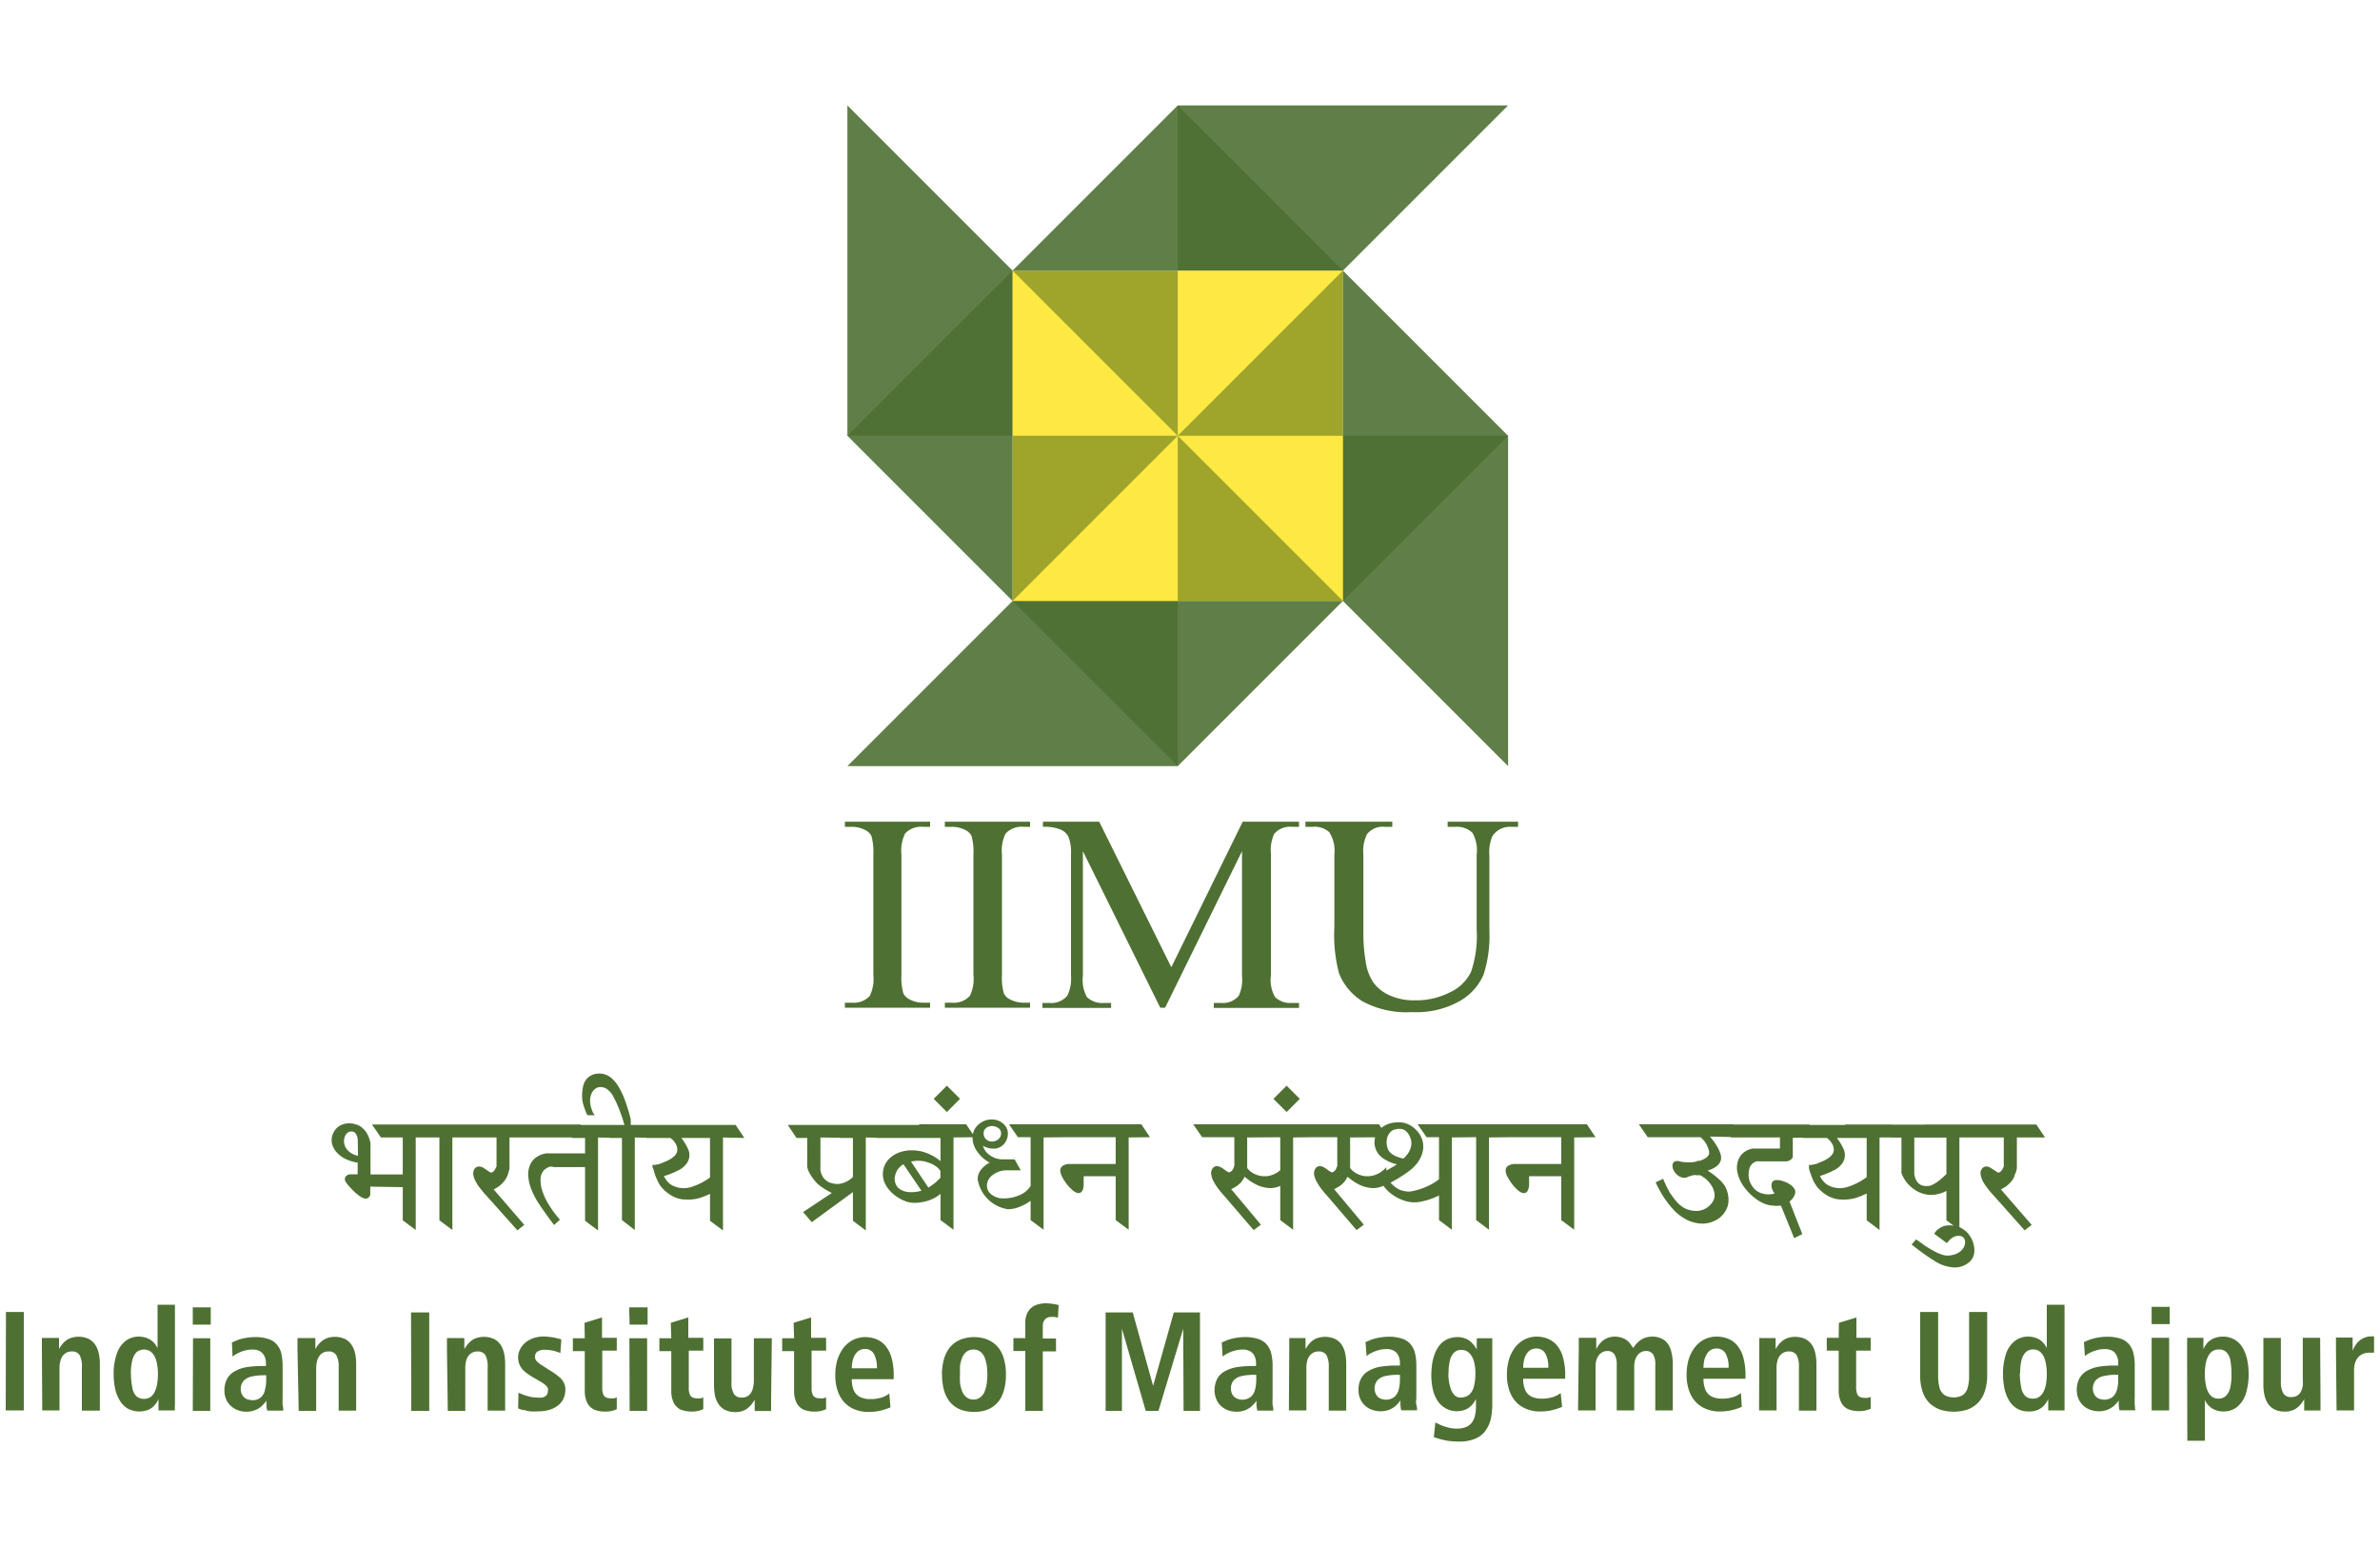 <svg id="Layer_1" data-name="Layer 1" xmlns="http://www.w3.org/2000/svg" width="200" height="130" viewBox="0 0 200 130"><defs><style>.cls-1,.cls-4{fill:#4f7033;}.cls-1,.cls-3{fill-rule:evenodd;}.cls-1{opacity:0.9;}.cls-2{fill:#fedc00;opacity:0.4;}.cls-3{fill:#fee844;}.cls-5{fill:none;stroke:#4f7033;stroke-miterlimit:22.93;stroke-width:0.15px;}</style></defs><polygon class="cls-1" points="112.85 50.5 112.85 22.74 98.97 8.86 98.97 36.62 112.85 50.5"/><polygon class="cls-1" points="85.09 22.74 112.85 22.74 126.73 8.86 98.97 8.86 85.09 22.74"/><polygon class="cls-1" points="85.09 50.5 112.85 50.5 126.73 36.62 98.97 36.62 85.09 50.5"/><polygon class="cls-1" points="85.09 50.5 85.09 22.74 71.21 8.86 71.21 36.62 85.09 50.5"/><polygon class="cls-1" points="71.21 36.62 98.97 36.62 112.85 22.74 85.09 22.74 71.21 36.62"/><polygon class="cls-1" points="71.21 64.38 98.97 64.38 112.85 50.5 85.09 50.5 71.21 64.38"/><polygon class="cls-1" points="98.97 64.38 98.97 36.62 85.09 22.74 85.09 50.5 98.97 64.38"/><polygon class="cls-1" points="126.73 64.38 126.73 36.62 112.85 22.74 112.85 50.5 126.73 64.38"/><rect class="cls-2" x="85.09" y="22.74" width="27.76" height="27.76"/><polygon class="cls-3" points="112.85 22.74 98.97 36.62 98.97 22.74 112.85 22.74"/><polygon class="cls-3" points="98.97 36.62 112.85 50.5 112.85 36.62 98.97 36.62"/><polygon class="cls-3" points="85.09 50.5 98.97 36.62 98.97 50.5 85.09 50.5"/><polygon class="cls-3" points="98.97 36.62 85.09 22.74 85.09 36.62 98.97 36.62"/><path class="cls-4" d="M121.65,69.48v-.43h5.92v.43h-.63a1.75,1.75,0,0,0-1.52.77,3.35,3.35,0,0,0-.26,1.66v6.34a10.65,10.65,0,0,1-.49,3.65,4.69,4.69,0,0,1-2,2.22,7.37,7.37,0,0,1-4,.93,7.8,7.8,0,0,1-4.15-.89,4.85,4.85,0,0,1-2-2.38,12.6,12.6,0,0,1-.39-3.85V71.82a2.86,2.86,0,0,0-.43-1.89,1.81,1.81,0,0,0-1.37-.45h-.63v-.43H117v.43h-.64a1.69,1.69,0,0,0-1.48.61,3.2,3.2,0,0,0-.31,1.73v6.81a14,14,0,0,0,.18,2.09,4.31,4.31,0,0,0,.65,1.83,3.37,3.37,0,0,0,1.35,1.08,4.87,4.87,0,0,0,2.16.43,6.23,6.23,0,0,0,2.93-.67,3.64,3.64,0,0,0,1.77-1.71,9.22,9.22,0,0,0,.48-3.53V71.82a3,3,0,0,0-.35-1.83,1.88,1.88,0,0,0-1.43-.51ZM97.5,84.68,91,71.53V82a2.94,2.94,0,0,0,.34,1.79,1.86,1.86,0,0,0,1.44.49h.59v.42H87.6v-.42h.58a1.74,1.74,0,0,0,1.51-.61A3.25,3.25,0,0,0,90,82V71.76a3.47,3.47,0,0,0-.24-1.5,1.37,1.37,0,0,0-.64-.55,3.58,3.58,0,0,0-1.48-.23v-.43h4.73l6.06,12.23,6-12.23h4.73v.43h-.58a1.75,1.75,0,0,0-1.51.6,3.32,3.32,0,0,0-.27,1.68V82a2.85,2.85,0,0,0,.35,1.79,1.85,1.85,0,0,0,1.43.49h.58v.42H102v-.42h.6a1.71,1.71,0,0,0,1.5-.61,3.25,3.25,0,0,0,.27-1.67V71.53L97.91,84.68Zm-10.94-.42v.42H79.4v-.42H80a1.83,1.83,0,0,0,1.5-.57,3.25,3.25,0,0,0,.3-1.77V71.82a4.78,4.78,0,0,0-.16-1.57,1.08,1.08,0,0,0-.5-.49A2.4,2.4,0,0,0,80,69.48H79.4v-.43h7.16v.43H86a1.83,1.83,0,0,0-1.49.56,3.18,3.18,0,0,0-.31,1.78v10.1a4.7,4.7,0,0,0,.16,1.56,1.07,1.07,0,0,0,.51.5,2.49,2.49,0,0,0,1.13.28Zm-8.4,0v.42H71v-.42h.59a1.83,1.83,0,0,0,1.5-.57,3.25,3.25,0,0,0,.3-1.77V71.82a5.08,5.08,0,0,0-.16-1.57,1.1,1.1,0,0,0-.51-.49,2.39,2.39,0,0,0-1.13-.28H71v-.43h7.16v.43h-.61a1.85,1.85,0,0,0-1.49.56,3.27,3.27,0,0,0-.31,1.78v10.1a5,5,0,0,0,.16,1.56,1.15,1.15,0,0,0,.52.5,2.44,2.44,0,0,0,1.12.28Z"/><path class="cls-4" d="M83.35,96a.88.88,0,0,0,.61-.22.72.72,0,0,0,.24-.55.6.6,0,0,0-.24-.48,1,1,0,0,0-.61-.2.83.83,0,0,0-.55.2.61.61,0,0,0-.22.48.74.74,0,0,0,.22.55A.75.75,0,0,0,83.35,96Zm3.36,4.73a3.82,3.82,0,0,1-1,.59,2.57,2.57,0,0,1-1,.22,2.95,2.95,0,0,1-2.48-2.47,1.23,1.23,0,0,1,.3-.77,2.1,2.1,0,0,1,.81-.6,2.83,2.83,0,0,1-1.12-.92,2,2,0,0,1-.42-1.21,1.35,1.35,0,0,1,.46-1,1.53,1.53,0,0,1,1.08-.42,1.31,1.31,0,0,1,.9.32,1,1,0,0,1,.38.78,1.23,1.23,0,0,1-.32.85,1.05,1.05,0,0,1-.79.35,1.69,1.69,0,0,1-.56-.09,1.46,1.46,0,0,1-.46-.25,1.46,1.46,0,0,0,.61,1,1.88,1.88,0,0,0,1.18.39h.94l.43.77h-1a2,2,0,0,0-1.26.4,1.18,1.18,0,0,0-.53,1,1,1,0,0,0,.43.78,1.6,1.6,0,0,0,1,.33,3.37,3.37,0,0,0,1.46-.3,2.06,2.06,0,0,0,.88-.72Zm85-5.22-.63-.94h-6l.63.94h2.75v2.4l0,.1c0,.06-.05.13-.09.22a1,1,0,0,1-.17.24.43.43,0,0,1-.23.14.33.33,0,0,1-.21-.07l-.27-.18-.3-.19a.66.66,0,0,0-.3-.07.34.34,0,0,0-.27.15.55.55,0,0,0-.1.47,1.89,1.89,0,0,0,.2.56,4.1,4.1,0,0,0,.36.53c.12.17.24.3.33.41l.15.16,2.59,2.91.47-.37-2.6-3,.17-.08a2.3,2.3,0,0,0,.39-.24,2.61,2.61,0,0,0,.44-.44,1.86,1.86,0,0,0,.19-.34c0-.12.09-.24.13-.36s.05-.21.07-.28a1.13,1.13,0,0,1,0-.12V95.51ZM165.44,106a1.14,1.14,0,0,0,.36-.58,1.63,1.63,0,0,0,0-.73,2.07,2.07,0,0,0-.29-.73,1.86,1.86,0,0,0-.56-.59,1.57,1.57,0,0,0-.78-.29,1.76,1.76,0,0,0-.71,0,1.47,1.47,0,0,0-.47.22,1.36,1.36,0,0,0-.27.24l-.08.12.95.7.1-.11a1.45,1.45,0,0,1,.25-.24,1,1,0,0,1,.39-.2.9.9,0,0,1,.49,0,.53.53,0,0,1,.3.23.68.68,0,0,1,.09.4,1,1,0,0,1-.15.46,1.23,1.23,0,0,1-.41.41,1.76,1.76,0,0,1-.7.25,1.52,1.52,0,0,1-.56,0,3.16,3.16,0,0,1-.59-.2c-.2-.1-.41-.21-.63-.34l-.38-.23c-.12-.09-.25-.17-.36-.26l-.28-.2-.12-.08-.28.32.22.18.63.47c.27.2.6.42,1,.67a3.25,3.25,0,0,0,1.56.54A1.79,1.79,0,0,0,165.44,106Zm.87-10.49-.63-.94h-3.79l.65.94h1.1v7l.94.7V95.51Zm-2.6,4.4v-1.3l-.11.12-.29.27a4.94,4.94,0,0,1-.41.34,3.14,3.14,0,0,1-.46.28,1,1,0,0,1-.46.12,1.24,1.24,0,0,1-.58-.09,1.07,1.07,0,0,1-.36-.3,1.31,1.31,0,0,1-.18-.38,1.71,1.71,0,0,1-.07-.32c0-.08,0-.13,0-.13v-3h2.8l-.65-.94h-4.61l.64.94h.89v2.88a.55.55,0,0,0,0,.15,2.26,2.26,0,0,0,.17.38,2.72,2.72,0,0,0,.34.49,2.91,2.91,0,0,0,.55.48,2.56,2.56,0,0,0,.78.36,2.33,2.33,0,0,0,.77.07,3.32,3.32,0,0,0,.63-.13,3.81,3.81,0,0,0,.43-.19Zm-4.11-4.4-.63-.94h-3.78l.65.94h1.1v7l.93.7V95.51ZM157,100.16V98.92l-.13.09-.33.22c-.12.08-.25.15-.36.21a6.1,6.1,0,0,1-.82.35,2.36,2.36,0,0,1-.78.13,2.19,2.19,0,0,1-.84-.18,1.38,1.38,0,0,1-.42-.27,2.14,2.14,0,0,1-.29-.33,2,2,0,0,1-.15-.28l-.06-.12.13,0,.33-.11.44-.18.47-.23a1.8,1.8,0,0,0,.51-.44,1.13,1.13,0,0,0,.25-.57,1.17,1.17,0,0,0-.13-.69,4.09,4.09,0,0,0-.25-.46,3.56,3.56,0,0,0-.25-.36l-.11-.15h2.61l-.61-.94H150.9l.65.94h2l.1.08a2.06,2.06,0,0,1,.21.21,1.66,1.66,0,0,1,.22.34,1.18,1.18,0,0,1,.1.43.73.73,0,0,1-.15.44,1.18,1.18,0,0,1-.36.34,2.46,2.46,0,0,1-.45.25l-.43.18a1.23,1.23,0,0,1-.29.09l-.28.06h-.13s0,.08,0,.21a3.52,3.52,0,0,0,.15.47,3.66,3.66,0,0,0,.24.59,2.9,2.9,0,0,0,.33.52,3.58,3.58,0,0,0,.76.63,2.58,2.58,0,0,0,.84.31,3.88,3.88,0,0,0,1,0,2.55,2.55,0,0,0,.52-.11,5.19,5.19,0,0,0,.52-.19l.38-.17A.65.65,0,0,0,157,100.16Zm-4.36-4.65-.63-.94h-7.13l.63.94h4.14v1.08h-2.2l-.14,0a2.54,2.54,0,0,0-.36.1,1.61,1.61,0,0,0-.41.25,1.37,1.37,0,0,0-.35.46,1.81,1.81,0,0,0-.12,1.08,3,3,0,0,0,.48,1.12,4.45,4.45,0,0,0,.94,1,3.35,3.35,0,0,0,.85.5,2.28,2.28,0,0,0,.71.14,1.65,1.65,0,0,0,.48,0l.18,0,1.1,2.7.55-.27-1.09-2.78.09,0a1.12,1.12,0,0,0,.19-.19.9.9,0,0,0,.2-.35.48.48,0,0,0,0-.37,1.11,1.11,0,0,0-.29-.33,2.17,2.17,0,0,0-.45-.25,2.1,2.1,0,0,0-.47-.14,1,1,0,0,0-.39,0,.26.26,0,0,0-.19.2.77.77,0,0,0,0,.34,1.1,1.1,0,0,0,.12.29l.14.2.06.07-.11,0-.31.07a2.52,2.52,0,0,1-.47,0,2,2,0,0,1-.58-.16,1.41,1.41,0,0,1-.44-.32,2,2,0,0,1-.37-.56,1.77,1.77,0,0,1-.13-.74A1.7,1.7,0,0,1,147,98a1.16,1.16,0,0,1,.28-.33,1.3,1.3,0,0,1,.32-.15,1,1,0,0,1,.27,0H150s0,0,.13,0a.56.56,0,0,0,.28-.11.47.47,0,0,0,.17-.18.42.42,0,0,0,0-.09v-1.6Zm-118.58,0-.65-.94H31.4l.65.94Zm0,4.18v-.92h-3V96.25a.69.69,0,0,0,0-.15,1.57,1.57,0,0,0-.09-.36,2,2,0,0,0-.2-.46,1.54,1.54,0,0,0-.35-.42,1.15,1.15,0,0,0-.53-.3,1.75,1.75,0,0,0-.8-.07,1.46,1.46,0,0,0-.6.24,1.33,1.33,0,0,0-.38.44,1.3,1.3,0,0,0-.16.54,1.24,1.24,0,0,0,.07.54,1.75,1.75,0,0,0,.4.61,2.27,2.27,0,0,0,.54.41,3.16,3.16,0,0,0,.56.23,3,3,0,0,0,.43.11l.18,0v1.15h-.65l-.1,0a.6.6,0,0,0-.19.08.31.31,0,0,0-.13.17.41.41,0,0,0,.08.31,3.81,3.81,0,0,0,.28.35c.13.14.27.29.43.44a3.73,3.73,0,0,0,.47.38,1,1,0,0,0,.4.16.29.29,0,0,0,.21-.08.45.45,0,0,0,.11-.17c0-.07,0-.13,0-.18v-.58ZM30.16,97.2l-.13,0-.3-.1a2,2,0,0,1-.37-.21A1.51,1.51,0,0,1,29,96.5a1.19,1.19,0,0,1-.16-.48,1.1,1.1,0,0,1,.05-.48.81.81,0,0,1,.22-.37.57.57,0,0,1,.38-.16.5.5,0,0,1,.46.2,1.15,1.15,0,0,1,.19.7Zm6.43-1.69L36,94.57H32.17l.65.94h1.1v7l.94.7V95.51Zm3.1,0-.63-.94H35.27l.65.94H37v7l.94.7V95.51Zm5.35,0-.63-.94h-6l.63.94h2.76v2.4l0,.1c0,.06-.06.13-.1.22a.78.78,0,0,1-.16.24.46.46,0,0,1-.23.14.33.33,0,0,1-.21-.07,2.11,2.11,0,0,1-.27-.18l-.3-.19a.72.72,0,0,0-.3-.07.38.38,0,0,0-.28.15.63.63,0,0,0-.1.47,1.68,1.68,0,0,0,.21.56,3.24,3.24,0,0,0,.35.53l.33.41.15.16,2.6,2.91.46-.37-2.59-3,.17-.08a2.3,2.3,0,0,0,.39-.24,2.57,2.57,0,0,0,.43-.44,1.9,1.9,0,0,0,.2-.34,2.53,2.53,0,0,0,.12-.36,1.41,1.41,0,0,0,.07-.28l0-.12V95.51Zm4.38,0-.67-.94H43.24l.65.94ZM49.35,98V97H46.26a3.06,3.06,0,0,0-.36,0,1.75,1.75,0,0,0-.47.13,1.87,1.87,0,0,0-.46.29,1.38,1.38,0,0,0-.36.51,1.92,1.92,0,0,0-.15.77,3.57,3.57,0,0,0,.26,1.21,6.21,6.21,0,0,0,.7,1.31c.1.16.22.33.35.51l.37.52.3.41a1.42,1.42,0,0,1,.13.17l.38-.34-.15-.18a6.86,6.86,0,0,1-.43-.56,8.53,8.53,0,0,1-.53-.85,5.34,5.34,0,0,1-.36-.87,3,3,0,0,1-.13-.86,1.33,1.33,0,0,1,.14-.65.93.93,0,0,1,.35-.38,1.38,1.38,0,0,1,.41-.19L46.6,98h2.75Zm2.56-2.45-.64-.94H47.49l.65.94h1.1v7l.94.7V95.51Zm3.09,0-.63-.94H52.93l0-.13c0-.09,0-.2,0-.34s-.07-.31-.11-.48a5.52,5.52,0,0,0-.16-.54c-.08-.28-.18-.55-.29-.84a7.07,7.07,0,0,0-.4-.83,3.17,3.17,0,0,0-.54-.71,1.52,1.52,0,0,0-.61-.38,1.49,1.49,0,0,0-.66-.06,1.28,1.28,0,0,0-.58.22,1.14,1.14,0,0,0-.4.47,2.15,2.15,0,0,0-.17.74,3.27,3.27,0,0,0,0,.71,3.83,3.83,0,0,0,.16.61c.06.18.12.33.16.43a1.78,1.78,0,0,0,.08.16h.42a.65.65,0,0,1-.09-.16,3,3,0,0,1-.15-.43,2.16,2.16,0,0,1-.08-.59,1.66,1.66,0,0,1,.15-.64,1.08,1.08,0,0,1,.4-.44.78.78,0,0,1,.5-.1,1,1,0,0,1,.52.2,1.87,1.87,0,0,1,.44.48,8.53,8.53,0,0,1,.45.91c.13.3.24.59.33.85s.15.48.2.64.07.25.07.25H50.66l.63.94h1.05v6.94l.93.72V95.51Zm4.85,4.65V98.92l-.14.09-.32.22-.37.21a5.6,5.6,0,0,1-.82.35,2.36,2.36,0,0,1-.78.13,2.18,2.18,0,0,1-.83-.18,1.43,1.43,0,0,1-.43-.27,2,2,0,0,1-.28-.33c-.07-.11-.12-.21-.16-.28l0-.12.13,0,.32-.11.45-.18.47-.23a1.8,1.8,0,0,0,.51-.44,1.13,1.13,0,0,0,.25-.57,1.17,1.17,0,0,0-.13-.69,4.09,4.09,0,0,0-.25-.46c-.1-.15-.18-.27-.25-.36l-.11-.15h2.61l-.61-.94H53.71l.65.94h2l.1.08a1.39,1.39,0,0,1,.22.21,2.22,2.22,0,0,1,.22.34,1,1,0,0,1,.09.43.72.72,0,0,1-.14.44,1.46,1.46,0,0,1-.36.34,2.85,2.85,0,0,1-.45.25l-.43.18a1.4,1.4,0,0,1-.29.09l-.28.06h-.14s0,.08.06.21.08.29.14.47a5,5,0,0,0,.25.59,2.1,2.1,0,0,0,.33.52,3.35,3.35,0,0,0,.76.63,2.5,2.5,0,0,0,.84.31,3.88,3.88,0,0,0,1,0,2.69,2.69,0,0,0,.52-.11c.18-.06.35-.12.51-.19l.39-.17Zm2.56-4.65-.63-.94H58l.64.94h1.1v7l.94.7V95.51Zm9.44,0-.63-.94H66.34l.63.94h.94v2.43a1.11,1.11,0,0,0,.14.48,3.36,3.36,0,0,0,.32.51,2.89,2.89,0,0,0,.31.38,2.44,2.44,0,0,0,.43.35,4.54,4.54,0,0,0,.44.28l.36.19.14.07-2.45,1.63.63.73,3.6-2.63V98.84l-.09.1a2.19,2.19,0,0,1-.26.23,2.1,2.1,0,0,1-.42.24,1.79,1.79,0,0,1-.54.15,1.76,1.76,0,0,1-.67-.07,1.16,1.16,0,0,1-.54-.29,1.15,1.15,0,0,1-.31-.42,1.9,1.9,0,0,1-.13-.43,2.6,2.6,0,0,1,0-.35V95.51Zm2.52,0-.63-.94H70l.65.94h1.1v7l.93.7V95.51Zm5.07,0-.65-.94H73.08l.63.94ZM79.26,100V97.87l-.13-.13-.36-.28a4.09,4.09,0,0,0-1.28-.61,3.32,3.32,0,0,0-.86-.11,2.75,2.75,0,0,0-.86.12,2.06,2.06,0,0,0-.73.35,1.84,1.84,0,0,0-.54.57,1.74,1.74,0,0,0-.23.78,1.68,1.68,0,0,0,.14.8,2.31,2.31,0,0,0,.46.69,3.18,3.18,0,0,0,.67.54,3.27,3.27,0,0,0,.74.34A2.27,2.27,0,0,0,77,101a4.17,4.17,0,0,0,1.05-.2,3.49,3.49,0,0,0,.7-.35,3.1,3.1,0,0,0,.39-.33Zm-.16-1-.09.1-.21.2a2.25,2.25,0,0,1-.24.21l-.26.19a1.52,1.52,0,0,1-.21.14l-.09.07-1.59-2.38.18,0a2.48,2.48,0,0,1,.48-.06,2.52,2.52,0,0,1,.69.07,3.62,3.62,0,0,1,.64.23,2.64,2.64,0,0,1,.41.27,2.16,2.16,0,0,1,.22.23,1,1,0,0,1,.07.1Zm-1.55,1.1-.19.06a3.47,3.47,0,0,1-.47.08,2.46,2.46,0,0,1-.61,0,1.56,1.56,0,0,1-.67-.23,1,1,0,0,1-.39-.44,1.17,1.17,0,0,1-.11-.56,1.56,1.56,0,0,1,.17-.61,1.24,1.24,0,0,1,.25-.35,1.66,1.66,0,0,1,.27-.23l.14-.09Zm4.23-4.61-.63-.94H77.37l.64.94h1.1v7l.94.7V95.51Zm-1.21-3.15-1-1-1,1,1,1Zm8.78,3.15-.63-.94H84.93l.65.94h1.1v7l.94.7V95.51Zm4.77,0-.66-.94H88.05l.63.94Zm-.21,3.28v-.88h-4a.9.9,0,0,0-.56.14.42.42,0,0,0-.18.34,1.41,1.41,0,0,0,.15.49,4.29,4.29,0,0,0,.37.58,3.63,3.63,0,0,0,.46.49,1,1,0,0,0,.41.25.3.3,0,0,0,.33-.16,1.17,1.17,0,0,0,.1-.55v-.7Zm2.59-3.28-.63-.94H92.09l.65.94h1.09v7l.94.7V95.51Zm11.3,0-.61-.94h-6.78l.65.94h2.74v2.14a2.11,2.11,0,0,1,0,.32,1.26,1.26,0,0,1-.15.38.62.62,0,0,1-.33.26.3.3,0,0,1-.2-.06,2.79,2.79,0,0,1-.28-.19,2.7,2.7,0,0,0-.31-.2.66.66,0,0,0-.32-.07.4.4,0,0,0-.27.19.61.61,0,0,0-.07.48,1.68,1.68,0,0,0,.21.56,5,5,0,0,0,.35.54c.12.16.23.29.32.4l.14.15,2.47,2.88.49-.37-2.51-3,.14-.06a2.91,2.91,0,0,0,.32-.18,2.12,2.12,0,0,0,.39-.31,1.86,1.86,0,0,0,.21-.28c.06-.1.1-.18.13-.24s0-.1,0-.11,0,0,.13.13l.37.29a4.61,4.61,0,0,0,.56.33,2.56,2.56,0,0,0,.69.24,2.21,2.21,0,0,0,.61.05,1.94,1.94,0,0,0,.47-.1,1.47,1.47,0,0,0,.3-.13c.08,0,.11-.06.11-.07V98.27l-.1.1-.29.22a2.83,2.83,0,0,1-.46.22,2.21,2.21,0,0,1-.61.11,2.1,2.1,0,0,1-.7-.11,1.8,1.8,0,0,1-.5-.26,1.54,1.54,0,0,1-.29-.26l-.09-.11V95.51Zm2.52,0-.63-.94h-3.78l.65.94h1.1v7l.93.7V95.51Zm-1.2-3.15-1-1-1,1,1,1Zm7.33,3.15-.61-.94h-6.78l.65.94h2.74v2.14a2.11,2.11,0,0,1,0,.32,1.26,1.26,0,0,1-.15.38.62.62,0,0,1-.33.26.3.3,0,0,1-.2-.06,2.79,2.79,0,0,1-.28-.19,2.7,2.7,0,0,0-.31-.2.66.66,0,0,0-.32-.07.4.4,0,0,0-.27.19.65.65,0,0,0-.08.48,2,2,0,0,0,.22.56,5,5,0,0,0,.35.54l.32.4.14.15,2.47,2.88.49-.37-2.51-3,.14-.06.32-.18a2.12,2.12,0,0,0,.39-.31,1.86,1.86,0,0,0,.21-.28c.06-.1.1-.18.13-.24s0-.1,0-.11,0,0,.13.13l.37.29a5.32,5.32,0,0,0,.55.33,2.63,2.63,0,0,0,.7.24,2.18,2.18,0,0,0,.61.05,1.94,1.94,0,0,0,.47-.1,1.47,1.47,0,0,0,.3-.13c.07,0,.11-.06.11-.07V98.27l-.1.1-.29.22a2.83,2.83,0,0,1-.46.22,2.21,2.21,0,0,1-.61.11,2.1,2.1,0,0,1-.7-.11,1.8,1.8,0,0,1-.5-.26,1.28,1.28,0,0,1-.29-.26l-.09-.11V95.51Zm4.7,4.72V99l-.15.13a3,3,0,0,1-.45.32,5,5,0,0,1-.77.39,5.78,5.78,0,0,1-1.08.33,1.54,1.54,0,0,1-.67,0,1.78,1.78,0,0,1-.55-.18,1.87,1.87,0,0,1-.4-.28,2.14,2.14,0,0,1-.26-.25l-.08-.11.16-.08.41-.23c.17-.09.35-.21.55-.34a7.16,7.16,0,0,0,.59-.42,3.27,3.27,0,0,0,.5-.48,2.49,2.49,0,0,0,.56-1.19,1.81,1.81,0,0,0-.19-1.1,2.17,2.17,0,0,0-.82-.86,1.91,1.91,0,0,0-.62-.24,2.46,2.46,0,0,0-.72,0,2.07,2.07,0,0,0-.72.22,1.79,1.79,0,0,0-.59.51,1.3,1.3,0,0,0-.24.55,1.4,1.4,0,0,0,0,.61,1.48,1.48,0,0,0,.26.59,1.72,1.72,0,0,0,.55.48,3.24,3.24,0,0,0,.6.29l.42.12.17,0-.13.09-.34.22-.47.27-.39.19-.35.16-.14.06.06.11c0,.08.1.17.17.29s.16.24.26.38.2.27.32.4a3.92,3.92,0,0,0,.68.53,3.61,3.61,0,0,0,.9.39,2.49,2.49,0,0,0,1,.07,5.53,5.53,0,0,0,1.37-.39,4.76,4.76,0,0,0,.44-.21Zm-2.47-4.13a1.53,1.53,0,0,1-.12.55,1.94,1.94,0,0,1-.24.43l-.24.27-.12.09-.14,0-.34-.11a2,2,0,0,1-.42-.19,1.31,1.31,0,0,1-.34-.27,1.1,1.1,0,0,1-.24-.55,1.54,1.54,0,0,1,0-.64,1.25,1.25,0,0,1,.28-.55.81.81,0,0,1,.51-.28,1.25,1.25,0,0,1,.65,0,1.1,1.1,0,0,1,.43.33,1.4,1.4,0,0,1,.24.45A1.3,1.3,0,0,1,118.68,96.1Zm5-.59-.63-.94h-3.78l.65.94H121v7l.93.7V95.51Zm3.1,0-.63-.94h-3.78l.65.94h1.1v7l.93.7V95.51Zm4.78,0-.67-.94h-5.4l.63.94Zm-.22,3.28v-.88h-4a1,1,0,0,0-.57.14.38.38,0,0,0-.17.34,1.08,1.08,0,0,0,.15.49,4.29,4.29,0,0,0,.37.58,3,3,0,0,0,.45.49,1,1,0,0,0,.41.25.28.28,0,0,0,.33-.16,1.16,1.16,0,0,0,.11-.55v-.7Zm2.6-3.28-.63-.94h-3.79l.65.94h1.1v7l.94.7V95.51Zm12.3,0-.64-.94h-7.74l.65.94h4.42l.09.08a2.24,2.24,0,0,1,.22.22,2.81,2.81,0,0,1,.24.36,2.38,2.38,0,0,1,.19.49.62.62,0,0,1,0,.41.7.7,0,0,1-.23.28,1.5,1.5,0,0,1-.32.19l-.27.1-.12,0s-.06,0-.18.06a2,2,0,0,1-.52.07,4.18,4.18,0,0,1-.87-.07.53.53,0,0,0-.41,0,.3.3,0,0,0-.13.25.73.73,0,0,0,.08.37,1.19,1.19,0,0,0,.26.34.86.86,0,0,0,.36.22.58.58,0,0,0,.43,0,2,2,0,0,1,.51-.17.91.91,0,0,1,.36,0,.7.7,0,0,1,.21,0s.08,0,.08,0l.11.06.28.19a2.45,2.45,0,0,1,.34.32,2.58,2.58,0,0,1,.32.45,2.08,2.08,0,0,1,.19.58,1.06,1.06,0,0,1-.08.58,1.52,1.52,0,0,1-.39.52,1.62,1.62,0,0,1-.61.36,1.66,1.66,0,0,1-.74.07,2.2,2.2,0,0,1-.81-.23,2.44,2.44,0,0,1-.62-.49,5.33,5.33,0,0,1-.53-.68,2.23,2.23,0,0,1-.24-.4c-.08-.14-.15-.28-.21-.41l-.15-.32a.93.93,0,0,1-.05-.13l-.49.23.09.2c.07.13.16.31.28.52a8,8,0,0,0,.45.71,8.37,8.37,0,0,0,.62.77,4,4,0,0,0,1.18.88,3,3,0,0,0,1.25.28,2.41,2.41,0,0,0,1.18-.35,1.83,1.83,0,0,0,.54-.5,1.85,1.85,0,0,0,.32-.68,2,2,0,0,0,0-.78,2.12,2.12,0,0,0-.3-.8,2.58,2.58,0,0,0-.32-.38,4.79,4.79,0,0,0-.41-.36,4.63,4.63,0,0,0-.4-.3l-.31-.21-.13-.08.16,0a2,2,0,0,0,.36-.13,1.76,1.76,0,0,0,.42-.24.89.89,0,0,0,.3-.39.84.84,0,0,0,0-.55,2.66,2.66,0,0,0-.23-.53c-.1-.18-.21-.35-.32-.51l-.3-.38-.12-.15Z"/><path class="cls-5" d="M83.35,96a.88.88,0,0,0,.61-.22.72.72,0,0,0,.24-.55.6.6,0,0,0-.24-.48,1,1,0,0,0-.61-.2.83.83,0,0,0-.55.2.61.61,0,0,0-.22.48.74.74,0,0,0,.22.55A.75.75,0,0,0,83.35,96Zm3.36,4.73a3.82,3.82,0,0,1-1,.59,2.57,2.57,0,0,1-1,.22,2.95,2.95,0,0,1-2.48-2.47,1.23,1.23,0,0,1,.3-.77,2.1,2.1,0,0,1,.81-.6,2.83,2.83,0,0,1-1.12-.92,2,2,0,0,1-.42-1.21,1.35,1.35,0,0,1,.46-1,1.53,1.53,0,0,1,1.08-.42,1.31,1.31,0,0,1,.9.32,1,1,0,0,1,.38.78,1.25,1.25,0,0,1-.32.85,1.05,1.05,0,0,1-.79.35,1.69,1.69,0,0,1-.56-.09,1.46,1.46,0,0,1-.46-.25,1.46,1.46,0,0,0,.61,1,1.88,1.88,0,0,0,1.18.39h.94l.43.77h-1a2,2,0,0,0-1.26.4,1.18,1.18,0,0,0-.53,1,1,1,0,0,0,.43.78,1.6,1.6,0,0,0,1,.33,3.37,3.37,0,0,0,1.46-.3,2.06,2.06,0,0,0,.88-.72Zm85-5.22-.63-.94h-6l.63.94h2.75v2.4l0,.1c0,.06-.05.13-.09.22a1,1,0,0,1-.17.24.43.43,0,0,1-.23.14.33.33,0,0,1-.21-.07l-.27-.18-.3-.19a.66.66,0,0,0-.3-.07.34.34,0,0,0-.27.15.55.55,0,0,0-.1.47,1.89,1.89,0,0,0,.2.56,4.1,4.1,0,0,0,.36.53c.12.17.24.3.33.41l.15.16,2.59,2.91.47-.37-2.6-3,.17-.08a2.3,2.3,0,0,0,.39-.24,2.61,2.61,0,0,0,.44-.44,1.86,1.86,0,0,0,.19-.34c0-.12.09-.24.13-.36s.05-.21.07-.28a1.13,1.13,0,0,1,0-.12V95.51ZM165.44,106a1.14,1.14,0,0,0,.36-.58,1.63,1.63,0,0,0,0-.73,2.07,2.07,0,0,0-.29-.73,1.86,1.86,0,0,0-.56-.59,1.57,1.57,0,0,0-.78-.29,1.76,1.76,0,0,0-.71,0,1.47,1.47,0,0,0-.47.22,1.36,1.36,0,0,0-.27.24l-.08.12.95.7.1-.11a1.45,1.45,0,0,1,.25-.24,1,1,0,0,1,.39-.2.9.9,0,0,1,.49,0,.53.53,0,0,1,.3.23.68.68,0,0,1,.09.4,1,1,0,0,1-.15.46,1.23,1.23,0,0,1-.41.41,1.76,1.76,0,0,1-.7.25,1.52,1.52,0,0,1-.56,0,3.16,3.16,0,0,1-.59-.2c-.2-.1-.41-.21-.63-.34l-.38-.23c-.12-.09-.25-.17-.36-.26l-.28-.2-.12-.08-.28.32.22.18.63.47c.27.2.6.42,1,.67a3.25,3.25,0,0,0,1.56.54A1.79,1.79,0,0,0,165.44,106Zm.87-10.49-.63-.94h-3.79l.65.94h1.1v7l.94.7V95.51Zm-2.6,4.4v-1.3l-.11.12-.29.27a4.94,4.94,0,0,1-.41.34,3.14,3.14,0,0,1-.46.28,1,1,0,0,1-.46.12,1.24,1.24,0,0,1-.58-.09,1.07,1.07,0,0,1-.36-.3,1.31,1.31,0,0,1-.18-.38,1.71,1.71,0,0,1-.07-.32c0-.08,0-.13,0-.13v-3h2.8l-.65-.94h-4.61l.64.94h.89v2.88a.55.55,0,0,0,0,.15,2.26,2.26,0,0,0,.17.38,2.72,2.72,0,0,0,.34.49,2.91,2.91,0,0,0,.55.48,2.56,2.56,0,0,0,.78.36,2.33,2.33,0,0,0,.77.07,3.32,3.32,0,0,0,.63-.13,3.81,3.81,0,0,0,.43-.19Zm-4.11-4.4-.63-.94h-3.78l.65.94h1.1v7l.93.7V95.51ZM157,100.16V98.92l-.13.09-.33.22c-.12.08-.25.15-.36.21a6.1,6.1,0,0,1-.82.35,2.36,2.36,0,0,1-.78.13,2.19,2.19,0,0,1-.84-.18,1.38,1.38,0,0,1-.42-.27,2.14,2.14,0,0,1-.29-.33,2,2,0,0,1-.15-.28l-.06-.12.13,0,.33-.11.44-.18.47-.23a1.8,1.8,0,0,0,.51-.44,1.13,1.13,0,0,0,.25-.57,1.17,1.17,0,0,0-.13-.69,4.09,4.09,0,0,0-.25-.46,3.56,3.56,0,0,0-.25-.36l-.11-.15h2.61l-.61-.94H150.9l.65.94h2l.1.08a2.06,2.06,0,0,1,.21.21,1.66,1.66,0,0,1,.22.34,1.18,1.18,0,0,1,.1.43.73.73,0,0,1-.15.44,1.18,1.18,0,0,1-.36.34,2.46,2.46,0,0,1-.45.25l-.43.18a1.23,1.23,0,0,1-.29.09l-.28.06h-.13s0,.08,0,.21a3.52,3.52,0,0,0,.15.47,3.66,3.66,0,0,0,.24.59,2.9,2.9,0,0,0,.33.52,3.58,3.58,0,0,0,.76.63,2.58,2.58,0,0,0,.84.31,3.88,3.88,0,0,0,1,0,2.55,2.55,0,0,0,.52-.11,5.19,5.19,0,0,0,.52-.19l.38-.17A.65.65,0,0,0,157,100.16Zm-4.36-4.65-.63-.94h-7.13l.63.94h4.14v1.08h-2.2l-.14,0a2.54,2.54,0,0,0-.36.1,1.61,1.61,0,0,0-.41.25,1.37,1.37,0,0,0-.35.46,1.81,1.81,0,0,0-.12,1.08,3,3,0,0,0,.48,1.12,4.45,4.45,0,0,0,.94,1,3.35,3.35,0,0,0,.85.5,2.28,2.28,0,0,0,.71.14,1.65,1.65,0,0,0,.48,0l.18,0,1.1,2.7.55-.27-1.09-2.78.09,0a1.12,1.12,0,0,0,.19-.19.9.9,0,0,0,.2-.35.48.48,0,0,0,0-.37,1.11,1.11,0,0,0-.29-.33,2.17,2.17,0,0,0-.45-.25,2.1,2.1,0,0,0-.47-.14,1,1,0,0,0-.39,0,.26.26,0,0,0-.19.2.77.77,0,0,0,0,.34,1.1,1.1,0,0,0,.12.29l.14.2.06.07-.11,0-.31.07a2.52,2.52,0,0,1-.47,0,2,2,0,0,1-.58-.16,1.41,1.41,0,0,1-.44-.32,2,2,0,0,1-.37-.56,1.77,1.77,0,0,1-.13-.74A1.7,1.7,0,0,1,147,98a1.16,1.16,0,0,1,.28-.33,1.3,1.3,0,0,1,.32-.15,1,1,0,0,1,.27,0H150s0,0,.13,0a.56.56,0,0,0,.28-.11.47.47,0,0,0,.17-.18.42.42,0,0,0,0-.09v-1.6Zm-118.58,0-.65-.94H31.4l.65.94Zm0,4.18v-.92h-3V96.25a.69.69,0,0,0,0-.15,1.57,1.57,0,0,0-.09-.36,2,2,0,0,0-.2-.46,1.54,1.54,0,0,0-.35-.42,1.15,1.15,0,0,0-.53-.3,1.75,1.75,0,0,0-.8-.07,1.46,1.46,0,0,0-.6.24,1.33,1.33,0,0,0-.38.44,1.3,1.3,0,0,0-.16.54,1.24,1.24,0,0,0,.07.54,1.75,1.75,0,0,0,.4.61,2.27,2.27,0,0,0,.54.41,3.16,3.16,0,0,0,.56.23,3,3,0,0,0,.43.11l.18,0v1.15h-.65l-.1,0a.6.6,0,0,0-.19.08.31.31,0,0,0-.13.17.41.41,0,0,0,.08.31,3.81,3.81,0,0,0,.28.35c.13.14.27.29.43.44a3.73,3.73,0,0,0,.47.38,1,1,0,0,0,.4.16.29.29,0,0,0,.21-.08.45.45,0,0,0,.11-.17c0-.07,0-.13,0-.18v-.58ZM30.16,97.2l-.13,0-.3-.1a2,2,0,0,1-.37-.21A1.51,1.51,0,0,1,29,96.5a1.19,1.19,0,0,1-.16-.48,1.1,1.1,0,0,1,.05-.48.81.81,0,0,1,.22-.37.57.57,0,0,1,.38-.16.5.5,0,0,1,.46.2,1.15,1.15,0,0,1,.19.7Zm6.43-1.69L36,94.57H32.17l.65.94h1.1v7l.94.7V95.51Zm3.1,0-.63-.94H35.27l.65.94H37v7l.94.7V95.51Zm5.35,0-.63-.94h-6l.63.94h2.76v2.4l0,.1c0,.06-.06.13-.1.22a.78.78,0,0,1-.16.24.46.46,0,0,1-.23.14.33.33,0,0,1-.21-.07,2.11,2.11,0,0,1-.27-.18l-.3-.19a.72.72,0,0,0-.3-.07.38.38,0,0,0-.28.15.63.63,0,0,0-.1.47,1.68,1.68,0,0,0,.21.56,3.24,3.24,0,0,0,.35.53l.33.41.15.16,2.6,2.91.46-.37-2.59-3,.17-.08a2.3,2.3,0,0,0,.39-.24,2.57,2.57,0,0,0,.43-.44,1.9,1.9,0,0,0,.2-.34,2.53,2.53,0,0,0,.12-.36,1.41,1.41,0,0,0,.07-.28l0-.12V95.51Zm4.38,0-.67-.94H43.24l.65.94ZM49.35,98V97H46.26a3.06,3.06,0,0,0-.36,0,1.75,1.75,0,0,0-.47.13,1.87,1.87,0,0,0-.46.29,1.38,1.38,0,0,0-.36.51,1.92,1.92,0,0,0-.15.77,3.57,3.57,0,0,0,.26,1.21,6.21,6.21,0,0,0,.7,1.31c.1.16.22.33.35.51l.37.52.3.41a1.42,1.42,0,0,1,.13.17l.38-.34-.15-.18a6.86,6.86,0,0,1-.43-.56,8.53,8.53,0,0,1-.53-.85,5.34,5.34,0,0,1-.36-.87,3,3,0,0,1-.13-.86,1.33,1.33,0,0,1,.14-.65.93.93,0,0,1,.35-.38,1.38,1.38,0,0,1,.41-.19L46.6,98h2.75Zm2.56-2.45-.64-.94H47.49l.65.94h1.1v7l.94.7V95.51Zm3.09,0-.63-.94H52.93l0-.13c0-.09,0-.2,0-.34s-.07-.31-.11-.48a5.52,5.52,0,0,0-.16-.54c-.08-.28-.18-.55-.29-.84a7.07,7.07,0,0,0-.4-.83,3.17,3.17,0,0,0-.54-.71,1.52,1.52,0,0,0-.61-.38,1.49,1.49,0,0,0-.66-.06,1.28,1.28,0,0,0-.58.22,1.14,1.14,0,0,0-.4.47,2.15,2.15,0,0,0-.17.74,3.27,3.27,0,0,0,0,.71,3.83,3.83,0,0,0,.16.61c.06.18.12.33.16.43a1.78,1.78,0,0,0,.08.16h.42a.65.65,0,0,1-.09-.16,3,3,0,0,1-.15-.43,2.16,2.16,0,0,1-.08-.59,1.66,1.66,0,0,1,.15-.64,1.08,1.08,0,0,1,.4-.44.78.78,0,0,1,.5-.1,1,1,0,0,1,.52.2,1.87,1.87,0,0,1,.44.48,8.53,8.53,0,0,1,.45.91c.13.3.24.59.33.85s.15.48.2.64.07.25.07.25H50.66l.63.94h1.05v6.94l.93.72V95.51Zm4.85,4.65V98.92l-.14.09-.32.22-.37.21a5.6,5.6,0,0,1-.82.35,2.36,2.36,0,0,1-.78.13,2.18,2.18,0,0,1-.83-.18,1.43,1.43,0,0,1-.43-.27,2,2,0,0,1-.28-.33c-.07-.11-.12-.21-.16-.28l0-.12.13,0,.32-.11.45-.18.47-.23a1.8,1.8,0,0,0,.51-.44,1.13,1.13,0,0,0,.25-.57,1.17,1.17,0,0,0-.13-.69,4.09,4.09,0,0,0-.25-.46c-.1-.15-.18-.27-.25-.36l-.11-.15h2.61l-.61-.94H53.71l.65.94h2l.1.08a1.39,1.39,0,0,1,.22.21,2.22,2.22,0,0,1,.22.34,1,1,0,0,1,.09.43.72.72,0,0,1-.14.44,1.46,1.46,0,0,1-.36.34,2.85,2.85,0,0,1-.45.25l-.43.18a1.4,1.4,0,0,1-.29.09l-.28.06h-.14s0,.08.06.21.08.29.14.47a5,5,0,0,0,.25.59,2.1,2.1,0,0,0,.33.52,3.35,3.35,0,0,0,.76.63,2.5,2.5,0,0,0,.84.31,3.88,3.88,0,0,0,1,0,2.69,2.69,0,0,0,.52-.11c.18-.06.35-.12.51-.19l.39-.17Zm2.56-4.65-.63-.94H58l.64.94h1.1v7l.94.7V95.51Zm9.44,0-.63-.94H66.34l.63.94h.94v2.43a1.11,1.11,0,0,0,.14.48,3.36,3.36,0,0,0,.32.51,2.89,2.89,0,0,0,.31.38,2.44,2.44,0,0,0,.43.35,4.54,4.54,0,0,0,.44.28l.36.19.14.07-2.45,1.63.63.73,3.6-2.63V98.84l-.09.1a2.19,2.19,0,0,1-.26.23,2.1,2.1,0,0,1-.42.24,1.79,1.79,0,0,1-.54.15,1.76,1.76,0,0,1-.67-.07,1.16,1.16,0,0,1-.54-.29,1.15,1.15,0,0,1-.31-.42,1.9,1.9,0,0,1-.13-.43,2.6,2.6,0,0,1,0-.35V95.51Zm2.52,0-.63-.94H70l.65.94h1.1v7l.93.7V95.51Zm5.07,0-.65-.94H73.08l.63.94ZM79.26,100V97.87l-.13-.13-.36-.28a4.09,4.09,0,0,0-1.28-.61,3.32,3.32,0,0,0-.86-.11,2.75,2.75,0,0,0-.86.12,2.06,2.06,0,0,0-.73.35,1.84,1.84,0,0,0-.54.57,1.74,1.74,0,0,0-.23.78,1.68,1.68,0,0,0,.14.8,2.31,2.31,0,0,0,.46.69,3.18,3.18,0,0,0,.67.54,3.27,3.27,0,0,0,.74.34A2.27,2.27,0,0,0,77,101a4.17,4.17,0,0,0,1.05-.2,3.49,3.49,0,0,0,.7-.35,3.1,3.1,0,0,0,.39-.33Zm-.16-1-.09.1-.21.2a2.25,2.25,0,0,1-.24.21l-.26.19a1.52,1.52,0,0,1-.21.14l-.09.07-1.59-2.38.18,0a2.48,2.48,0,0,1,.48-.06,2.52,2.52,0,0,1,.69.07,3.62,3.62,0,0,1,.64.23,2.64,2.64,0,0,1,.41.27,2.16,2.16,0,0,1,.22.23,1,1,0,0,1,.07.1Zm-1.55,1.1-.19.06a3.47,3.47,0,0,1-.47.08,2.46,2.46,0,0,1-.61,0,1.56,1.56,0,0,1-.67-.23,1,1,0,0,1-.39-.44,1.17,1.17,0,0,1-.11-.56,1.56,1.56,0,0,1,.17-.61,1.24,1.24,0,0,1,.25-.35,1.66,1.66,0,0,1,.27-.23l.14-.09Zm4.23-4.61-.63-.94H77.37l.64.94h1.1v7l.94.7V95.51Zm-1.21-3.15-1-1-1,1,1,1Zm8.78,3.15-.63-.94H84.93l.65.94h1.1v7l.94.7V95.51Zm4.77,0-.66-.94H88.05l.63.94Zm-.21,3.28v-.88h-4a.9.9,0,0,0-.56.14.42.42,0,0,0-.18.34,1.41,1.41,0,0,0,.15.49,4.29,4.29,0,0,0,.37.58,3.63,3.63,0,0,0,.46.49,1,1,0,0,0,.41.25.3.3,0,0,0,.33-.16,1.17,1.17,0,0,0,.1-.55v-.7Zm2.59-3.28-.63-.94H92.09l.65.94h1.09v7l.94.7V95.51Zm11.3,0-.61-.94h-6.78l.65.94h2.74v2.14a2.11,2.11,0,0,1,0,.32,1.26,1.26,0,0,1-.15.38.62.62,0,0,1-.33.26.3.3,0,0,1-.2-.06,2.79,2.79,0,0,1-.28-.19,2.7,2.7,0,0,0-.31-.2.66.66,0,0,0-.32-.07.4.4,0,0,0-.27.19.61.61,0,0,0-.07.48,1.68,1.68,0,0,0,.21.56,5,5,0,0,0,.35.54c.12.16.23.29.32.4l.14.15,2.47,2.88.49-.37-2.51-3,.14-.06a2.91,2.91,0,0,0,.32-.18,2.12,2.12,0,0,0,.39-.31,1.86,1.86,0,0,0,.21-.28c.06-.1.1-.18.13-.24s0-.1,0-.11,0,0,.13.13l.37.29a4.61,4.61,0,0,0,.56.33,2.56,2.56,0,0,0,.69.24,2.21,2.21,0,0,0,.61.05,1.94,1.94,0,0,0,.47-.1,1.47,1.47,0,0,0,.3-.13c.08,0,.11-.06.11-.07V98.27l-.1.1-.29.22a2.83,2.83,0,0,1-.46.22,2.21,2.21,0,0,1-.61.11,2.1,2.1,0,0,1-.7-.11,1.8,1.8,0,0,1-.5-.26,1.54,1.54,0,0,1-.29-.26l-.09-.11V95.51Zm2.52,0-.63-.94h-3.78l.65.94h1.1v7l.93.7V95.51Zm-1.2-3.15-1-1-1,1,1,1Zm7.33,3.15-.61-.94h-6.78l.65.94h2.74v2.14a2.11,2.11,0,0,1,0,.32,1.26,1.26,0,0,1-.15.38.62.62,0,0,1-.33.26.3.3,0,0,1-.2-.06,2.79,2.79,0,0,1-.28-.19,2.7,2.7,0,0,0-.31-.2.66.66,0,0,0-.32-.07.4.4,0,0,0-.27.19.65.65,0,0,0-.08.48,2,2,0,0,0,.22.56,5,5,0,0,0,.35.54l.32.4.14.15,2.47,2.88.49-.37-2.51-3,.14-.06.32-.18a2.12,2.12,0,0,0,.39-.31,1.86,1.86,0,0,0,.21-.28c.06-.1.1-.18.13-.24s0-.1,0-.11,0,0,.13.13l.37.29a5.32,5.32,0,0,0,.55.33,2.63,2.63,0,0,0,.7.24,2.18,2.18,0,0,0,.61.05,1.94,1.94,0,0,0,.47-.1,1.47,1.47,0,0,0,.3-.13c.07,0,.11-.06.11-.07V98.27l-.1.1-.29.22a2.83,2.83,0,0,1-.46.22,2.21,2.21,0,0,1-.61.11,2.1,2.1,0,0,1-.7-.11,1.8,1.8,0,0,1-.5-.26,1.28,1.28,0,0,1-.29-.26l-.09-.11V95.51Zm4.7,4.72V99l-.15.13a3,3,0,0,1-.45.32,5,5,0,0,1-.77.39,5.78,5.78,0,0,1-1.08.33,1.54,1.54,0,0,1-.67,0,1.78,1.78,0,0,1-.55-.18,1.87,1.87,0,0,1-.4-.28,2.14,2.14,0,0,1-.26-.25l-.08-.11.16-.08.41-.23c.17-.09.35-.21.55-.34a7.16,7.16,0,0,0,.59-.42,3.27,3.27,0,0,0,.5-.48,2.49,2.49,0,0,0,.56-1.19,1.81,1.81,0,0,0-.19-1.1,2.17,2.17,0,0,0-.82-.86,1.91,1.91,0,0,0-.62-.24,2.46,2.46,0,0,0-.72,0,2.07,2.07,0,0,0-.72.22,1.79,1.79,0,0,0-.59.51,1.3,1.3,0,0,0-.24.55,1.4,1.4,0,0,0,0,.61,1.48,1.48,0,0,0,.26.59,1.72,1.72,0,0,0,.55.48,3.24,3.24,0,0,0,.6.29l.42.12.17,0-.13.09-.34.22-.47.27-.39.19-.35.16-.14.06.06.11c0,.08.1.17.17.29s.16.24.26.38.2.27.32.4a3.92,3.92,0,0,0,.68.53,3.61,3.61,0,0,0,.9.39,2.49,2.49,0,0,0,1,.07,5.53,5.53,0,0,0,1.37-.39,4.76,4.76,0,0,0,.44-.21Zm-2.47-4.13a1.53,1.53,0,0,1-.12.55,1.94,1.94,0,0,1-.24.43l-.24.27-.12.09-.14,0-.34-.11a2,2,0,0,1-.42-.19,1.31,1.31,0,0,1-.34-.27,1.1,1.1,0,0,1-.24-.55,1.54,1.54,0,0,1,0-.64,1.25,1.25,0,0,1,.28-.55.81.81,0,0,1,.51-.28,1.25,1.25,0,0,1,.65,0,1.1,1.1,0,0,1,.43.33,1.4,1.4,0,0,1,.24.45A1.3,1.3,0,0,1,118.68,96.1Zm5-.59-.63-.94h-3.78l.65.94H121v7l.93.7V95.51Zm3.1,0-.63-.94h-3.78l.65.94h1.1v7l.93.7V95.51Zm4.78,0-.67-.94h-5.4l.63.94Zm-.22,3.28v-.88h-4a1,1,0,0,0-.57.14.38.38,0,0,0-.17.34,1.08,1.08,0,0,0,.15.49,4.29,4.29,0,0,0,.37.58,3,3,0,0,0,.45.49,1,1,0,0,0,.41.25.28.28,0,0,0,.33-.16,1.16,1.16,0,0,0,.11-.55v-.7Zm2.6-3.28-.63-.94h-3.79l.65.94h1.1v7l.94.7V95.51Zm12.3,0-.64-.94h-7.74l.65.94h4.42l.09.08a2.24,2.24,0,0,1,.22.22,2.81,2.81,0,0,1,.24.36,2.38,2.38,0,0,1,.19.49.62.62,0,0,1,0,.41.7.7,0,0,1-.23.28,1.5,1.5,0,0,1-.32.19l-.27.1-.12,0s-.06,0-.18.06a2,2,0,0,1-.52.07,4.18,4.18,0,0,1-.87-.07.53.53,0,0,0-.41,0,.3.3,0,0,0-.13.25.73.73,0,0,0,.08.37,1.19,1.19,0,0,0,.26.34.86.86,0,0,0,.36.22.58.58,0,0,0,.43,0,2,2,0,0,1,.51-.17.91.91,0,0,1,.36,0,.7.7,0,0,1,.21,0s.08,0,.08,0l.11.06.28.19a2.45,2.45,0,0,1,.34.32,2.58,2.58,0,0,1,.32.45,2.08,2.08,0,0,1,.19.58,1.06,1.06,0,0,1-.08.58,1.52,1.52,0,0,1-.39.52,1.62,1.62,0,0,1-.61.36,1.66,1.66,0,0,1-.74.07,2.2,2.2,0,0,1-.81-.23,2.44,2.44,0,0,1-.62-.49,5.33,5.33,0,0,1-.53-.68,2.23,2.23,0,0,1-.24-.4c-.08-.14-.15-.28-.21-.41l-.15-.32a.93.93,0,0,1-.05-.13l-.49.23.09.2c.07.13.16.31.28.52a8,8,0,0,0,.45.71,8.37,8.37,0,0,0,.62.77,4,4,0,0,0,1.18.88,3,3,0,0,0,1.25.28,2.41,2.41,0,0,0,1.18-.35,1.83,1.83,0,0,0,.54-.5,1.85,1.85,0,0,0,.32-.68,2,2,0,0,0,0-.78,2.12,2.12,0,0,0-.3-.8,2.58,2.58,0,0,0-.32-.38,4.79,4.79,0,0,0-.41-.36,4.63,4.63,0,0,0-.4-.3l-.31-.21-.13-.08.16,0a2,2,0,0,0,.36-.13,1.76,1.76,0,0,0,.42-.24.89.89,0,0,0,.3-.39.84.84,0,0,0,0-.55,2.66,2.66,0,0,0-.23-.53c-.1-.18-.21-.35-.32-.51l-.3-.38-.12-.15Z"/><path class="cls-4" d="M132.61,118.52h1.47v-3.7a2,2,0,0,1,.06-.49,1.72,1.72,0,0,1,.19-.41,1,1,0,0,1,.31-.28.89.89,0,0,1,.43-.11.68.68,0,0,1,.6.29,1.57,1.57,0,0,1,.19.85v3.85h1.47v-3.7a2,2,0,0,1,.06-.49,1.4,1.4,0,0,1,.19-.41.92.92,0,0,1,.31-.28.86.86,0,0,1,.43-.11.68.68,0,0,1,.6.29,1.58,1.58,0,0,1,.18.85v3.85h1.47v-3.77a4.22,4.22,0,0,0-.16-1.29,1.61,1.61,0,0,0-.55-.84,1.76,1.76,0,0,0-1-.3,2.16,2.16,0,0,0-.6.09,1.92,1.92,0,0,0-.45.24,2.46,2.46,0,0,0-.33.31l-.26.33c0-.08-.1-.18-.17-.29a1.6,1.6,0,0,0-.28-.32,1.41,1.41,0,0,0-.44-.25,2,2,0,0,0-.65-.11,1.92,1.92,0,0,0-.56.1,1.87,1.87,0,0,0-.44.25,2.54,2.54,0,0,0-.32.34,2.4,2.4,0,0,0-.22.37h0c0-.16,0-.32,0-.48l0-.48h-1.47c0,.11,0,.25,0,.41s0,.36,0,.58ZM128,114.94a2.88,2.88,0,0,1,.06-.59,1.87,1.87,0,0,1,.19-.52,1,1,0,0,1,.34-.37.92.92,0,0,1,.5-.14.85.85,0,0,1,.76.4,2.35,2.35,0,0,1,.26,1.22Zm3.15,2.12a2,2,0,0,1-.34.21,1.77,1.77,0,0,1-.51.18,2.69,2.69,0,0,1-.75.08,1.83,1.83,0,0,1-.91-.2,1.1,1.1,0,0,1-.49-.57,2.23,2.23,0,0,1-.15-.9h3.53v-.28a5.33,5.33,0,0,0-.2-1.56,2.56,2.56,0,0,0-.53-1,1.9,1.9,0,0,0-.78-.54,2.6,2.6,0,0,0-.93-.16,2.39,2.39,0,0,0-1,.25,2.45,2.45,0,0,0-.79.68,3.4,3.4,0,0,0-.5,1,4.72,4.72,0,0,0-.17,1.28,4.08,4.08,0,0,0,.16,1.17,2.82,2.82,0,0,0,.51,1,2.35,2.35,0,0,0,.88.66,2.88,2.88,0,0,0,1.27.25,4.74,4.74,0,0,0,.79-.07,5.52,5.52,0,0,0,.62-.16,4,4,0,0,0,.41-.16Zm-10.66,3.71.48.15a7.24,7.24,0,0,0,.72.16,6.13,6.13,0,0,0,.89.06,3.5,3.5,0,0,0,1.39-.24,2.07,2.07,0,0,0,.86-.67,2.81,2.81,0,0,0,.45-1,6,6,0,0,0,.12-1.31v-4.5c0-.16,0-.32,0-.48l0-.48H124.1c0,.16,0,.32,0,.47a3.85,3.85,0,0,0,0,.48h0a2.61,2.61,0,0,0-.36-.51,1.48,1.48,0,0,0-.51-.38,1.8,1.8,0,0,0-.74-.16,2.26,2.26,0,0,0-.85.17,1.76,1.76,0,0,0-.62.46,2.55,2.55,0,0,0-.42.7,3.74,3.74,0,0,0-.24.86,6.14,6.14,0,0,0-.08,1,5.65,5.65,0,0,0,.14,1.27,2.92,2.92,0,0,0,.37.87,1.94,1.94,0,0,0,1.08.82,2.15,2.15,0,0,0,.55.08,2.23,2.23,0,0,0,.62-.1,1.37,1.37,0,0,0,.45-.24,1.42,1.42,0,0,0,.32-.33,2.32,2.32,0,0,0,.22-.36h0v.58a3.26,3.26,0,0,1-.06.7,1.71,1.71,0,0,1-.22.61,1.23,1.23,0,0,1-.49.44,1.88,1.88,0,0,1-.84.16,2.86,2.86,0,0,1-.73-.09,4.08,4.08,0,0,1-.62-.21,4.78,4.78,0,0,1-.45-.22Zm1.24-5.37a4.11,4.11,0,0,1,.11-1.06,1.29,1.29,0,0,1,.34-.66.81.81,0,0,1,.62-.24.89.89,0,0,1,.61.21,1.45,1.45,0,0,1,.42.66,3.35,3.35,0,0,1,.15,1.08,4.19,4.19,0,0,1-.13,1.15,1.31,1.31,0,0,1-.41.68,1.19,1.19,0,0,1-.75.22.66.66,0,0,1-.47-.21,1.56,1.56,0,0,1-.35-.66A4.15,4.15,0,0,1,121.71,115.4Zm-4.09.48a3.21,3.21,0,0,1-.11.93,1.22,1.22,0,0,1-.38.6,1.16,1.16,0,0,1-.7.21,1.27,1.27,0,0,1-.5-.12.78.78,0,0,1-.32-.33,1.09,1.09,0,0,1,.12-1.18,1.34,1.34,0,0,1,.68-.36,4.84,4.84,0,0,1,1.08-.1h.13Zm-2.8-1.92a1.64,1.64,0,0,1,.39-.26,2.81,2.81,0,0,1,.58-.23,2.28,2.28,0,0,1,.7-.1,1.17,1.17,0,0,1,.66.16.88.88,0,0,1,.36.43,1.32,1.32,0,0,1,.11.57v.22h-.29a8.52,8.52,0,0,0-1.29.09,3.06,3.06,0,0,0-1,.33,1.67,1.67,0,0,0-.66.63,2,2,0,0,0-.24,1,1.81,1.81,0,0,0,.15.76,1.63,1.63,0,0,0,.4.56,1.68,1.68,0,0,0,.59.35,2.11,2.11,0,0,0,1.43,0,1.79,1.79,0,0,0,.55-.33,3,3,0,0,0,.41-.46h0a3,3,0,0,0,0,.43,2.25,2.25,0,0,0,.06.4h1.33c0-.12,0-.28-.06-.47s0-.39,0-.61v-2.67a4.52,4.52,0,0,0-.1-1,1.83,1.83,0,0,0-.36-.77,1.54,1.54,0,0,0-.71-.49,3.49,3.49,0,0,0-1.17-.17,4.85,4.85,0,0,0-.82.08,4.05,4.05,0,0,0-.63.17l-.48.2Zm-6.53,4.56h1.47V115a2.26,2.26,0,0,1,.09-.71,1.06,1.06,0,0,1,.34-.52.9.9,0,0,1,.61-.2.72.72,0,0,1,.65.31,2,2,0,0,1,.19,1v3.66h1.47v-3.94a4.07,4.07,0,0,0-.09-.87,2.1,2.1,0,0,0-.29-.72,1.53,1.53,0,0,0-.55-.49,2.07,2.07,0,0,0-.87-.18,2.1,2.1,0,0,0-.65.11,1.6,1.6,0,0,0-.46.27,2,2,0,0,0-.31.34,3.15,3.15,0,0,0-.2.31h0c0-.15,0-.31,0-.46l0-.47h-1.37c0,.14,0,.29,0,.46s0,.35,0,.54Zm-2.74-2.64a3.59,3.59,0,0,1-.11.93,1.17,1.17,0,0,1-.39.6,1.14,1.14,0,0,1-.7.21,1.22,1.22,0,0,1-.49-.12.87.87,0,0,1-.33-.33,1.07,1.07,0,0,1-.11-.49,1,1,0,0,1,.24-.69,1.3,1.3,0,0,1,.68-.36,4.84,4.84,0,0,1,1.08-.1h.13ZM102.74,114a2,2,0,0,1,.4-.26,2.81,2.81,0,0,1,.58-.23,2.26,2.26,0,0,1,.69-.1,1.21,1.21,0,0,1,.67.16.88.88,0,0,1,.36.43,1.32,1.32,0,0,1,.11.57v.22h-.3a8.47,8.47,0,0,0-1.28.09,3.06,3.06,0,0,0-1,.33,1.63,1.63,0,0,0-.67.63,2.19,2.19,0,0,0-.24,1,2,2,0,0,0,.16.76,1.51,1.51,0,0,0,.4.56,1.73,1.73,0,0,0,.58.35,2,2,0,0,0,.69.12,1.9,1.9,0,0,0,.75-.13,1.63,1.63,0,0,0,.54-.33,2.55,2.55,0,0,0,.41-.46h0c0,.15,0,.29,0,.43a2.21,2.21,0,0,0,.07.4H107c0-.12,0-.28-.06-.47a5.92,5.92,0,0,1,0-.61v-2.67a4.52,4.52,0,0,0-.1-1,1.83,1.83,0,0,0-.36-.77,1.54,1.54,0,0,0-.71-.49,3.53,3.53,0,0,0-1.17-.17,4.74,4.74,0,0,0-.82.08,4.05,4.05,0,0,0-.63.17l-.48.2Zm-3.28,4.56h1.38v-8.27h-2.2l-1.74,6.17h0l-1.71-6.17H92.91v8.27h1.37v-6.9h0l2,6.9h1.07l2.08-6.9h0Zm-13.3,0h1.47v-5h1.11v-1.08H87.63v-1.06a.77.77,0,0,1,.19-.55.65.65,0,0,1,.5-.2,1.55,1.55,0,0,1,.31,0l.27.06.06-1.06a4.45,4.45,0,0,0-.48-.1,5,5,0,0,0-.57-.05,2.54,2.54,0,0,0-.84.14,1.52,1.52,0,0,0-.54.37,1.57,1.57,0,0,0-.29.54,1.88,1.88,0,0,0-.08.63v1.25h-1v1.08h1Zm-7-3.06a5.39,5.39,0,0,0,.16,1.31,3.07,3.07,0,0,0,.43.91,2.34,2.34,0,0,0,.62.56,2.42,2.42,0,0,0,.73.29,3.6,3.6,0,0,0,1.51,0,2.47,2.47,0,0,0,.72-.29,2.34,2.34,0,0,0,.62-.56,2.84,2.84,0,0,0,.42-.91,4.56,4.56,0,0,0,.16-1.31,4.43,4.43,0,0,0-.16-1.28,2.68,2.68,0,0,0-.42-.9,2.22,2.22,0,0,0-.62-.57,2.5,2.5,0,0,0-.72-.3,3.21,3.21,0,0,0-1.51,0,2.45,2.45,0,0,0-.73.3,2.22,2.22,0,0,0-.62.57,2.9,2.9,0,0,0-.43.9A5.26,5.26,0,0,0,79.15,115.46Zm1.52,0a6.33,6.33,0,0,1,0-.76,3.28,3.28,0,0,1,.18-.67,1.27,1.27,0,0,1,.36-.48.91.91,0,0,1,.58-.18.89.89,0,0,1,.58.18,1.09,1.09,0,0,1,.36.48,3.28,3.28,0,0,1,.18.67,5.8,5.8,0,0,1,0,1.52,3.38,3.38,0,0,1-.18.68,1.09,1.09,0,0,1-.36.48.9.9,0,0,1-.58.19.92.92,0,0,1-.58-.19,1.27,1.27,0,0,1-.36-.48,3.38,3.38,0,0,1-.18-.68A6.33,6.33,0,0,1,80.67,115.46Zm-9.1-.52a2.88,2.88,0,0,1,.06-.59,1.61,1.61,0,0,1,.2-.52,1,1,0,0,1,.34-.37.86.86,0,0,1,.49-.14.83.83,0,0,1,.76.4,2.35,2.35,0,0,1,.26,1.22Zm3.15,2.12a2.37,2.37,0,0,1-.33.21,2,2,0,0,1-.51.18,2.81,2.81,0,0,1-.76.08,1.79,1.79,0,0,1-.9-.2,1.12,1.12,0,0,1-.5-.57,2.42,2.42,0,0,1-.15-.9H75.1v-.28a5.36,5.36,0,0,0-.19-1.56,2.7,2.7,0,0,0-.53-1,2,2,0,0,0-.78-.54,2.65,2.65,0,0,0-.94-.16,2.31,2.31,0,0,0-1,.25,2.48,2.48,0,0,0-.8.68,3.65,3.65,0,0,0-.5,1,4.72,4.72,0,0,0-.17,1.28,4.08,4.08,0,0,0,.16,1.17,2.82,2.82,0,0,0,.51,1,2.35,2.35,0,0,0,.88.66,2.94,2.94,0,0,0,1.27.25,4.64,4.64,0,0,0,.79-.07,5,5,0,0,0,.62-.16,4,4,0,0,0,.41-.16Zm-8-4.64h-1v1.08h1v3.33a2.3,2.3,0,0,0,.2,1,1.3,1.3,0,0,0,.58.58,2.31,2.31,0,0,0,.93.17,2.37,2.37,0,0,0,.57-.06,2.43,2.43,0,0,0,.41-.14v-1a.79.79,0,0,1-.22.08,1.11,1.11,0,0,1-.34,0,.68.68,0,0,1-.36-.08.45.45,0,0,1-.22-.26,1.34,1.34,0,0,1-.08-.5V113.5h1.22v-1.08H68.16v-1.71l-1.47.45Zm-1.87,0H63.35v3.49a2.48,2.48,0,0,1-.05.56,1.43,1.43,0,0,1-.16.48.9.9,0,0,1-.31.33.91.91,0,0,1-.49.12.73.73,0,0,1-.67-.31,1.8,1.8,0,0,1-.2-1v-3.66H60v3.93a4.77,4.77,0,0,0,.08.87,2.11,2.11,0,0,0,.3.72,1.38,1.38,0,0,0,.55.49,1.87,1.87,0,0,0,.87.18,1.68,1.68,0,0,0,.62-.1,1.26,1.26,0,0,0,.44-.25,1.66,1.66,0,0,0,.32-.33,3.64,3.64,0,0,0,.24-.35h0c0,.15,0,.31,0,.47s0,.31,0,.47h1.38c0-.14,0-.3,0-.47s0-.35,0-.54Zm-8.45,0h-1v1.08h1v3.33a2.3,2.3,0,0,0,.2,1,1.3,1.3,0,0,0,.58.58,2.67,2.67,0,0,0,1.5.11,2.43,2.43,0,0,0,.41-.14v-1a.68.68,0,0,1-.22.08,1.06,1.06,0,0,1-.34,0,.68.68,0,0,1-.36-.08.45.45,0,0,1-.22-.26,1.34,1.34,0,0,1-.08-.5V113.5h1.22v-1.08H57.84v-1.71l-1.47.45Zm-3.5-1.15h1.51v-1.45H52.87Zm0,7.25h1.47v-6.1H52.89Zm-3.77-6.1h-1v1.08h1v3.33a2.3,2.3,0,0,0,.2,1,1.3,1.3,0,0,0,.58.58,2.31,2.31,0,0,0,.93.17,2.37,2.37,0,0,0,.57-.06,2.43,2.43,0,0,0,.41-.14v-1a.79.79,0,0,1-.22.08,1.11,1.11,0,0,1-.34,0,.68.68,0,0,1-.36-.08.45.45,0,0,1-.22-.26,1.34,1.34,0,0,1-.08-.5V113.5h1.22v-1.08H50.59v-1.71l-1.47.45Zm-5.6,5.89a3,3,0,0,0,.4.14c.17,0,.37.08.59.11a5,5,0,0,0,.7,0,3.31,3.31,0,0,0,.92-.12,2.21,2.21,0,0,0,.72-.36,1.59,1.59,0,0,0,.47-.56,1.88,1.88,0,0,0,.17-.76,1.31,1.31,0,0,0-.13-.61,1.38,1.38,0,0,0-.38-.47,5.17,5.17,0,0,0-.63-.46l-.72-.46a3.36,3.36,0,0,1-.37-.25,1.36,1.36,0,0,1-.24-.24.57.57,0,0,1-.08-.29.51.51,0,0,1,.2-.44,1.08,1.08,0,0,1,.64-.15,3,3,0,0,1,.71.08,4.38,4.38,0,0,1,.58.19l.08-1.14a1.48,1.48,0,0,0-.28-.08,4,4,0,0,0-.53-.11,5,5,0,0,0-.71-.06,2.65,2.65,0,0,0-.88.16,2,2,0,0,0-.66.39,1.59,1.59,0,0,0-.42.56,1.38,1.38,0,0,0-.15.62,1.64,1.64,0,0,0,.11.62,1.66,1.66,0,0,0,.3.46,2.79,2.79,0,0,0,.42.35c.15.1.3.2.46.29l.6.35a2.33,2.33,0,0,1,.41.29.84.84,0,0,1,.2.25.49.49,0,0,1,0,.23.53.53,0,0,1-.12.37.71.71,0,0,1-.34.19,2.28,2.28,0,0,1-.48,0,2.68,2.68,0,0,1-.65-.09,4.15,4.15,0,0,1-.53-.17l-.35-.14Zm-5.91.21h1.47V115a2.26,2.26,0,0,1,.09-.71,1.06,1.06,0,0,1,.34-.52.9.9,0,0,1,.61-.2.72.72,0,0,1,.65.31,2,2,0,0,1,.19,1v3.66h1.47v-3.94a4.07,4.07,0,0,0-.09-.87,2.1,2.1,0,0,0-.29-.72,1.49,1.49,0,0,0-.56-.49,2,2,0,0,0-.86-.18,2,2,0,0,0-.65.11,1.6,1.6,0,0,0-.46.27,2,2,0,0,0-.31.34,3.42,3.42,0,0,0-.21.31h0c0-.15,0-.31,0-.46l0-.47H37.56c0,.14,0,.29,0,.46s0,.35,0,.54Zm-3.07,0h1.51v-8.27H34.54Zm-9.46,0h1.47V115a2.26,2.26,0,0,1,.1-.71,1.11,1.11,0,0,1,.33-.52.92.92,0,0,1,.62-.2.69.69,0,0,1,.64.31,1.91,1.91,0,0,1,.2,1v3.66h1.47v-3.94a4.07,4.07,0,0,0-.09-.87,2.11,2.11,0,0,0-.3-.72,1.46,1.46,0,0,0-.55-.49,2,2,0,0,0-.87-.18,2,2,0,0,0-.64.11,1.6,1.6,0,0,0-.46.27,2,2,0,0,0-.32.34,3.15,3.15,0,0,0-.2.31h0c0-.15,0-.31,0-.46l0-.47H25c0,.14,0,.29,0,.46s0,.35,0,.54Zm-2.73-2.64a3.18,3.18,0,0,1-.12.93,1,1,0,0,1-1.08.81,1.27,1.27,0,0,1-.5-.12.85.85,0,0,1-.32-.33,1,1,0,0,1-.12-.49,1,1,0,0,1,.25-.69,1.27,1.27,0,0,1,.68-.36,4.84,4.84,0,0,1,1.08-.1h.13ZM19.54,114a2,2,0,0,1,.4-.26,2.71,2.71,0,0,1,.57-.23,2.28,2.28,0,0,1,.7-.1,1.21,1.21,0,0,1,.67.16,1,1,0,0,1,.36.43,1.48,1.48,0,0,1,.11.57v.22h-.3a8.29,8.29,0,0,0-1.28.09,2.92,2.92,0,0,0-1,.33,1.63,1.63,0,0,0-.67.63,2,2,0,0,0-.24,1,1.81,1.81,0,0,0,.15.76,1.54,1.54,0,0,0,.41.56,1.64,1.64,0,0,0,.58.35,2,2,0,0,0,.68.12,1.87,1.87,0,0,0,.75-.13,1.68,1.68,0,0,0,.55-.33,3,3,0,0,0,.41-.46h0c0,.15,0,.29,0,.43a1.59,1.59,0,0,0,.07.4H23.8c0-.12,0-.28-.05-.47a5.79,5.79,0,0,1,0-.61v-2.67a4.52,4.52,0,0,0-.1-1,1.72,1.72,0,0,0-.36-.77,1.49,1.49,0,0,0-.71-.49,3.43,3.43,0,0,0-1.16-.17,5,5,0,0,0-.83.08,4.05,4.05,0,0,0-.63.17l-.47.2Zm-3.34-2.69h1.51v-1.45H16.2Zm0,7.25h1.47v-6.1H16.22ZM11,115.41a4.21,4.21,0,0,1,.11-1.06,1.48,1.48,0,0,1,.34-.7,1,1,0,0,1,1.17-.1A1.25,1.25,0,0,1,13,114a2.26,2.26,0,0,1,.2.65,4.18,4.18,0,0,1,.07.82,5.13,5.13,0,0,1-.06.81,2.44,2.44,0,0,1-.2.66,1.24,1.24,0,0,1-.35.45.92.92,0,0,1-.55.16.93.93,0,0,1-.66-.23,1.35,1.35,0,0,1-.33-.71A6.44,6.44,0,0,1,11,115.41Zm2.24-5.77v3.65h0a1.86,1.86,0,0,0-.31-.46,1.51,1.51,0,0,0-.52-.36,1.89,1.89,0,0,0-.75-.15,1.81,1.81,0,0,0-1.13.38,2.28,2.28,0,0,0-.72,1.07,5,5,0,0,0-.26,1.7,5.84,5.84,0,0,0,.12,1.21,3.16,3.16,0,0,0,.39,1,2,2,0,0,0,.66.68,2.09,2.09,0,0,0,1.77.1,1.44,1.44,0,0,0,.51-.39,1.93,1.93,0,0,0,.32-.5h0c0,.21,0,.4,0,.56s0,.3,0,.39h1.38a4.41,4.41,0,0,1,0-.45c0-.18,0-.37,0-.6v-7.83Zm-9.69,8.88H5V115a2.26,2.26,0,0,1,.1-.71,1,1,0,0,1,.33-.52.91.91,0,0,1,.61-.2.7.7,0,0,1,.65.31,1.92,1.92,0,0,1,.19,1v3.66H8.39v-3.94a4.07,4.07,0,0,0-.09-.87A2.1,2.1,0,0,0,8,113a1.53,1.53,0,0,0-.55-.49,2,2,0,0,0-.87-.18,2,2,0,0,0-.64.11,1.36,1.36,0,0,0-.46.27,1.68,1.68,0,0,0-.32.34,3.15,3.15,0,0,0-.2.31h0c0-.15,0-.31,0-.46s0-.32,0-.47H3.52c0,.14,0,.29,0,.46s0,.35,0,.54Zm-3.07,0H2v-8.27H.5Z"/><path class="cls-4" d="M196.35,118.52h1.47v-3.34a2.14,2.14,0,0,1,.11-.72,1.25,1.25,0,0,1,.29-.46,1.11,1.11,0,0,1,.41-.25,1.44,1.44,0,0,1,.46-.08l.21,0,.2,0v-1.37l-.12,0-.13,0a1.56,1.56,0,0,0-.6.13,1.54,1.54,0,0,0-.45.3,1.61,1.61,0,0,0-.31.39,2.3,2.3,0,0,0-.19.39h0c0-.18,0-.37,0-.56s0-.37,0-.55H196.3c0,.14,0,.29,0,.46s0,.35,0,.54Zm-1.38-6.1h-1.46v3.49a3.24,3.24,0,0,1,0,.56,1.69,1.69,0,0,1-.16.48.9.9,0,0,1-.31.33.94.94,0,0,1-.49.12.72.72,0,0,1-.67-.31,1.88,1.88,0,0,1-.21-1v-3.66h-1.47v3.93a4,4,0,0,0,.09.87,2.31,2.31,0,0,0,.29.72,1.48,1.48,0,0,0,.56.49,1.86,1.86,0,0,0,.86.18,1.65,1.65,0,0,0,.62-.1,1.22,1.22,0,0,0,.45-.25,2,2,0,0,0,.32-.33,3.64,3.64,0,0,0,.24-.35h0c0,.15,0,.31,0,.47l0,.47H195c0-.14,0-.3,0-.47s0-.35,0-.54Zm-9.69,3.06a5.32,5.32,0,0,1,.06-.81,2.44,2.44,0,0,1,.2-.66,1.16,1.16,0,0,1,.36-.45,1,1,0,0,1,.54-.16.86.86,0,0,1,.66.24,1.28,1.28,0,0,1,.33.7,6.51,6.51,0,0,1,.09,1.18,4.71,4.71,0,0,1-.1,1.06,1.44,1.44,0,0,1-.35.7.85.85,0,0,1-.65.25.91.91,0,0,1-.52-.15,1.09,1.09,0,0,1-.35-.43,2.26,2.26,0,0,1-.2-.65A5,5,0,0,1,185.28,115.48Zm-1.47,5.59h1.47v-3.43h0a1.49,1.49,0,0,0,.31.46,1.38,1.38,0,0,0,.51.36,1.73,1.73,0,0,0,.75.15,1.8,1.8,0,0,0,1.13-.37,2.33,2.33,0,0,0,.73-1.08,5.26,5.26,0,0,0,.25-1.7,5.68,5.68,0,0,0-.12-1.2,3.3,3.3,0,0,0-.38-1,1.9,1.9,0,0,0-.67-.68,1.87,1.87,0,0,0-1-.26,2,2,0,0,0-.79.16,1.59,1.59,0,0,0-.52.38,2.29,2.29,0,0,0-.32.51h0c0-.21,0-.4,0-.57a3.07,3.07,0,0,0,0-.38h-1.37a4.34,4.34,0,0,1,0,.44c0,.18,0,.38,0,.6Zm-3-9.8h1.52v-1.45h-1.52Zm0,7.25h1.47v-6.1h-1.47ZM178,115.88a2.9,2.9,0,0,1-.11.93,1.22,1.22,0,0,1-.38.6,1.16,1.16,0,0,1-.7.21,1.27,1.27,0,0,1-.5-.12.78.78,0,0,1-.32-.33,1.09,1.09,0,0,1,.12-1.18,1.34,1.34,0,0,1,.69-.36,4.69,4.69,0,0,1,1.07-.1H178Zm-2.8-1.92a1.64,1.64,0,0,1,.39-.26,2.81,2.81,0,0,1,.58-.23,2.28,2.28,0,0,1,.7-.1,1.23,1.23,0,0,1,.67.16.92.92,0,0,1,.35.43,1.19,1.19,0,0,1,.11.57v.22h-.29a8.52,8.52,0,0,0-1.29.09,3.06,3.06,0,0,0-1,.33,1.67,1.67,0,0,0-.66.63,2,2,0,0,0-.24,1,1.81,1.81,0,0,0,.15.76,1.63,1.63,0,0,0,.4.56,1.77,1.77,0,0,0,.59.35,2.11,2.11,0,0,0,1.43,0,1.79,1.79,0,0,0,.55-.33,3,3,0,0,0,.41-.46h0a3,3,0,0,0,0,.43,2.25,2.25,0,0,0,.06.4h1.33a4.24,4.24,0,0,1-.05-.47,5.79,5.79,0,0,1,0-.61v-2.67a4.52,4.52,0,0,0-.1-1,1.83,1.83,0,0,0-.36-.77,1.54,1.54,0,0,0-.71-.49,3.49,3.49,0,0,0-1.17-.17,4.85,4.85,0,0,0-.82.08,4.05,4.05,0,0,0-.63.17l-.48.2Zm-5.44,1.45a4.77,4.77,0,0,1,.1-1.06,1.49,1.49,0,0,1,.35-.7.89.89,0,0,1,.65-.25.91.91,0,0,1,.52.15,1.25,1.25,0,0,1,.35.43,2.26,2.26,0,0,1,.2.65,4.18,4.18,0,0,1,.07.82,5.13,5.13,0,0,1-.06.81,2.44,2.44,0,0,1-.2.66,1.16,1.16,0,0,1-.36.45.89.89,0,0,1-.54.16.9.9,0,0,1-.66-.23,1.35,1.35,0,0,1-.33-.71A6.44,6.44,0,0,1,169.73,115.41Zm2.24-5.77v3.65h0a1.62,1.62,0,0,0-.31-.46,1.38,1.38,0,0,0-.51-.36,1.89,1.89,0,0,0-.75-.15,1.81,1.81,0,0,0-1.13.38,2.3,2.3,0,0,0-.73,1.07,5.3,5.3,0,0,0-.25,1.7,5.84,5.84,0,0,0,.12,1.21,3.41,3.41,0,0,0,.38,1,2,2,0,0,0,.67.68,1.86,1.86,0,0,0,1,.25,1.82,1.82,0,0,0,.79-.15,1.48,1.48,0,0,0,.52-.39,2.23,2.23,0,0,0,.32-.5h0c0,.21,0,.4,0,.56s0,.3,0,.39h1.37c0-.12,0-.27,0-.45s0-.37,0-.6v-7.83Zm-10.64.61v5.35a4.11,4.11,0,0,0,.22,1.4,2.38,2.38,0,0,0,.6.94,2.55,2.55,0,0,0,.9.53,3.83,3.83,0,0,0,2.19,0,2.43,2.43,0,0,0,.89-.53,2.38,2.38,0,0,0,.6-.94,4.1,4.1,0,0,0,.23-1.4v-5.35h-1.52v5.35a3.52,3.52,0,0,1-.14,1.09,1.11,1.11,0,0,1-.43.57,1.63,1.63,0,0,1-1.45,0,1.08,1.08,0,0,1-.44-.57,3.52,3.52,0,0,1-.14-1.09v-5.35Zm-6.85,2.17h-1v1.08h1v3.33a2.3,2.3,0,0,0,.2,1,1.25,1.25,0,0,0,.58.58,2.31,2.31,0,0,0,.93.17,2.37,2.37,0,0,0,.57-.06,2.43,2.43,0,0,0,.41-.14v-1a.79.79,0,0,1-.22.08,1.11,1.11,0,0,1-.34,0,.68.68,0,0,1-.36-.08.45.45,0,0,1-.22-.26,1.34,1.34,0,0,1-.08-.5V113.5h1.22v-1.08H156v-1.71l-1.47.45Zm-6.69,6.1h1.47V115a2.26,2.26,0,0,1,.09-.71,1.06,1.06,0,0,1,.34-.52.9.9,0,0,1,.61-.2.72.72,0,0,1,.65.31,2,2,0,0,1,.19,1v3.66h1.47v-3.94a4.07,4.07,0,0,0-.09-.87,2.1,2.1,0,0,0-.29-.72,1.49,1.49,0,0,0-.56-.49,2,2,0,0,0-.86-.18,2.1,2.1,0,0,0-.65.11,1.6,1.6,0,0,0-.46.27,2,2,0,0,0-.31.34,3.42,3.42,0,0,0-.21.31h0c0-.15,0-.31,0-.46l0-.47h-1.37c0,.14,0,.29,0,.46s0,.35,0,.54Zm-4.67-3.58a2.88,2.88,0,0,1,.06-.59,1.61,1.61,0,0,1,.2-.52.9.9,0,0,1,.83-.51.85.85,0,0,1,.76.4,2.35,2.35,0,0,1,.26,1.22Zm3.15,2.12a2,2,0,0,1-.34.21,1.77,1.77,0,0,1-.51.18,2.69,2.69,0,0,1-.75.08,1.83,1.83,0,0,1-.91-.2,1.14,1.14,0,0,1-.49-.57,2.42,2.42,0,0,1-.15-.9h3.53v-.28a5.33,5.33,0,0,0-.2-1.56,2.56,2.56,0,0,0-.53-1,1.9,1.9,0,0,0-.78-.54,2.6,2.6,0,0,0-.93-.16,2.39,2.39,0,0,0-1.05.25,2.45,2.45,0,0,0-.79.68,3.4,3.4,0,0,0-.5,1,4.72,4.72,0,0,0-.17,1.28,4.08,4.08,0,0,0,.16,1.17,2.82,2.82,0,0,0,.51,1,2.35,2.35,0,0,0,.88.66,2.88,2.88,0,0,0,1.27.25,4.74,4.74,0,0,0,.79-.07,5.52,5.52,0,0,0,.62-.16,4,4,0,0,0,.41-.16Z"/></svg>